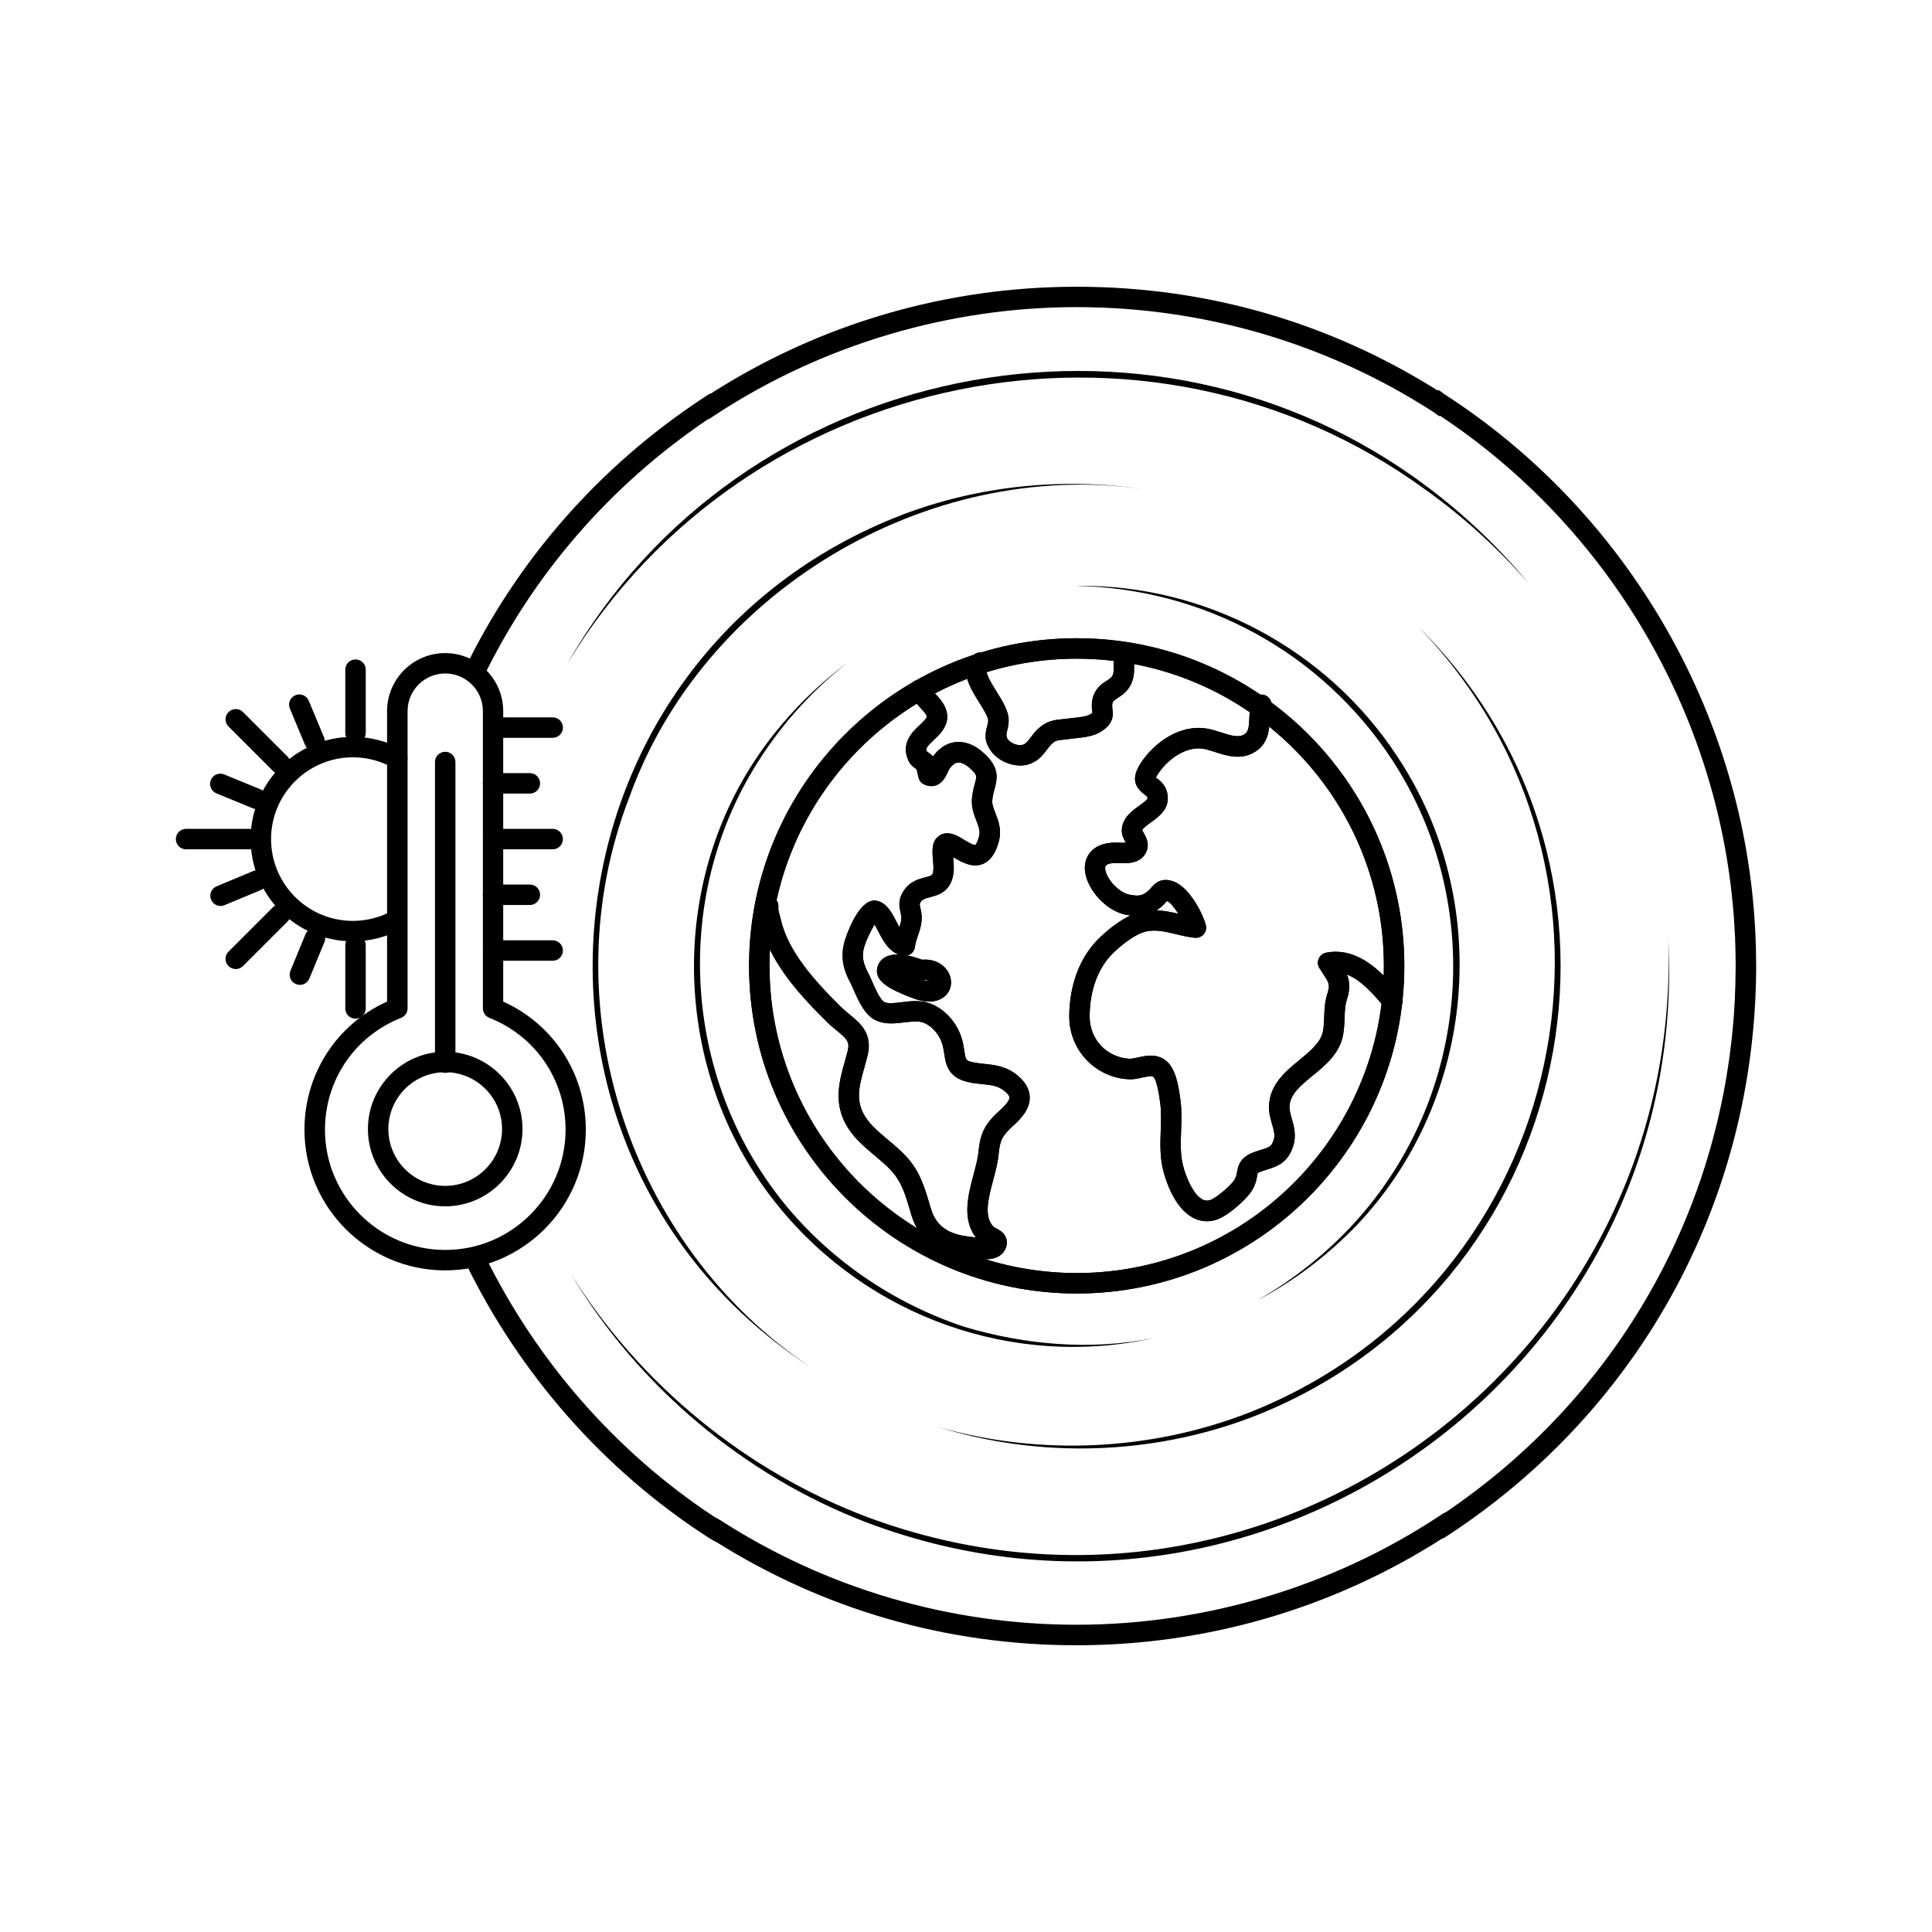 <?xml version="1.0" encoding="UTF-8"?>
<svg id="_49" xmlns="http://www.w3.org/2000/svg" viewBox="0 0 283.46 283.46">
  <path d="M71.16,184.25c7.53,15.34,19.08,28.68,33.58,38.26l.91,.51c15.59,10.05,33.68,15.36,52.31,15.36s37.28-5.48,53.04-15.84l.93-.61,.05,.04c24.54-16.55,39.96-42.83,42.35-72.27l.07-.87c.04-.54,.07-1.09,.1-1.64h0c.03-.45,.05-.9,.06-1.35v-.15c.02-.4,.04-.8,.05-1.2,.02-.8,.03-1.61,.04-2.41v-.72c0-.81-.02-1.62-.04-2.43,0-.36-.03-.72-.04-1.07v-.28c-.03-.45-.05-.91-.08-1.36-.03-.55-.07-1.09-.1-1.63l-.07-.87c-2.39-29.33-18.46-56.44-43.05-72.73l-.1,.09-.91-.66c-15.59-10.05-33.68-15.36-52.31-15.36s-37.28,5.48-53.04,15.84l-.93,.61-.05-.04c-14.52,9.79-25.85,22.99-33.17,38.24l-2.64-1.43c7.71-15.99,19.7-29.79,35.09-39.92l.93-.61,.06,.05c16.04-10.29,34.61-15.73,53.76-15.73s37.12,5.26,52.98,15.23l.11-.1,.91,.66c25.91,16.72,42.87,44.99,45.36,75.63l.07,.89c.04,.56,.08,1.12,.11,1.68,.03,.47,.05,.94,.07,1.41v.28c.03,.37,.04,.74,.05,1.11,.02,.83,.04,1.67,.04,2.51v.73c0,.84-.02,1.66-.04,2.49-.01,.41-.03,.83-.05,1.24v.15c-.03,.46-.05,.92-.07,1.38h0c-.03,.56-.07,1.13-.11,1.69l-.07,.9c-2.5,30.73-18.76,58.12-44.62,75.15l-.93,.61-.06-.05c-16.04,10.29-34.61,15.73-53.76,15.73s-37.16-5.27-53.03-15.26l-.04,.03-.93-.56c-15.47-9.98-27.75-24.09-35.66-40.35l2.85-.99h.02Z"/>
  <g>
    <path d="M157.97,189.78c-26.51,0-48.07-21.56-48.07-48.07s21.56-48.07,48.07-48.07,48.07,21.56,48.07,48.07-21.56,48.07-48.07,48.07h0Zm0-93.14c-24.85,0-45.07,20.22-45.07,45.07s20.22,45.07,45.07,45.07,45.07-20.22,45.07-45.07-20.22-45.07-45.07-45.07h0Z"/>
    <path d="M177.09,179.18c-.76,0-1.51-.2-2.2-.6-2.56-1.46-3.78-5.18-4.19-6.71-.54-2.06-.47-4.07-.4-6.03,.05-1.4,.1-2.73-.08-4.03l-.02-.14c-.37-2.83-.79-3.53-1.01-3.7-.23-.17-1.03,0-1.61,.13-.62,.14-1.27,.29-1.94,.25-4.94-.23-8.79-4.3-8.76-9.27,.03-4.75,1.65-8.87,4.56-11.6,1.56-1.46,3.04-2.52,4.41-3.16-.21-.03-.43-.07-.66-.11-3.19-.61-6.28-4.34-6.01-7.25,.07-.78,.61-3.32,4.53-3.34,.14-.02,.33,0,.54,.02,.22,.01,.62,.03,.94,.01-.27-.46-.63-1.09-.6-1.88,.07-1.77,1.51-2.81,2.56-3.56,.41-.29,1.16-.84,1.21-1.07,0-.22,0-.24-.46-.59-1.72-1.29-1.82-2.75-.32-4.9,1.84-2.63,5.44-5.44,9.55-4.74,.69,.12,1.37,.34,2.03,.55,1.59,.52,2.62,.79,3.41,.28,.59-.38,.67-.97,.73-2.34,.03-.76,.07-1.63,.34-2.46,.26-.79,1.1-1.22,1.89-.96s1.22,1.1,.96,1.89c-.15,.45-.17,1.04-.2,1.67-.07,1.47-.15,3.49-2.11,4.74-2.05,1.31-4.21,.61-5.96,.04-.58-.19-1.14-.37-1.61-.45-2.55-.44-5.15,1.44-6.59,3.5-.24,.34-.36,.57-.43,.72,.03,.02,.06,.04,.09,.06,.58,.43,1.65,1.24,1.66,2.97,0,1.74-1.36,2.73-2.46,3.52-.48,.35-1.19,.86-1.3,1.17,.04,.09,.13,.24,.19,.34,.34,.58,.97,1.67,.38,2.91-.83,1.73-2.93,1.62-4.07,1.57-.14,0-.27,.01-.38-.01-.68,0-1.5,.11-1.55,.62-.12,1.3,1.78,3.68,3.59,4.03,1.3,.25,1.81,.16,2.61-.46,.2-.16,.35-.33,.52-.53,.5-.58,1.43-1.67,3.39-.92,2.38,.92,4.3,4.93,4.66,6.37,.12,.47,0,.98-.32,1.35-.32,.37-.81,.55-1.29,.51-.94-.1-1.87-.31-2.76-.53-1.51-.36-2.94-.7-4.29-.42-.89,.18-2.44,.85-4.78,3.03-2.31,2.16-3.59,5.51-3.61,9.42-.02,3.41,2.52,6.1,5.9,6.25,.28,0,.71-.09,1.15-.18,1.15-.26,2.72-.6,4.05,.38,1.48,1.1,1.91,3.53,2.2,5.71l.02,.14c.21,1.55,.15,3.07,.1,4.53-.07,1.81-.13,3.52,.3,5.15,.47,1.79,1.49,4.14,2.77,4.88,.38,.21,.73,.26,1.15,.14,.83-.24,2.87-1.96,3.52-2.86,.33-.46,.39-.81,.47-1.26,.15-.82,.37-2.07,2.25-2.83,.45-.18,.88-.32,1.29-.44,1.17-.36,1.53-.47,1.84-1.46,.22-.67,.05-1.31-.24-2.3-.22-.77-.48-1.65-.45-2.64,.09-3.18,2.42-5.1,4.48-6.79,1.61-1.33,3.14-2.58,3.44-4.23,.13-.72,.15-1.41,.18-2.13,.04-1.05,.07-2.14,.45-3.32,.43-1.36,.29-1.58-.64-2.99-.16-.24-.33-.5-.51-.79-.26-.42-.3-.94-.11-1.39,.2-.45,.6-.78,1.08-.88,5.06-1,8.85,3.62,10.89,6.12,.52,.64,.43,1.59-.21,2.11s-1.58,.43-2.11-.21c-1.72-2.11-3.56-4.07-5.51-4.82,.4,.98,.51,2.1-.03,3.77-.25,.79-.28,1.58-.31,2.51-.03,.76-.05,1.63-.22,2.57-.5,2.74-2.62,4.48-4.49,6.01-1.79,1.47-3.33,2.74-3.38,4.55,0,.52,.15,1.08,.33,1.72,.32,1.1,.72,2.48,.21,4.06-.8,2.49-2.47,3-3.82,3.42-.33,.1-.68,.21-1.04,.35-.27,.11-.35,.18-.35,.19,0,.03-.05,.24-.07,.39-.1,.58-.26,1.47-.99,2.48-.81,1.12-3.37,3.5-5.13,4-.42,.12-.84,.18-1.25,.18h.01Zm-7.42-45.62c1.13,.04,2.21,.27,3.22,.51-.57-.91-1.22-1.7-1.68-1.89l-.05,.06c-.22,.25-.51,.6-.95,.95-.18,.14-.36,.27-.53,.38h-.01Z"/>
    <path d="M149.67,112.31c-1.57,0-3.22-.76-4.19-2.02-1.21-1.58-.89-2.77-.67-3.64,.08-.31,.16-.6,.18-.95,.03-.48-.79-1.79-1.33-2.65-1.32-2.1-3.12-4.98-.79-6.99l1.96,2.27c-.38,.33,.8,2.22,1.37,3.13,.96,1.54,1.87,2.99,1.78,4.44-.04,.64-.17,1.13-.27,1.52-.11,.43-.06,.78,.15,1.05,.43,.56,1.44,1.02,2.2,.8,.43-.12,.72-.49,1.2-1.13,.28-.37,.6-.79,1-1.17,1.28-1.21,2.41-1.33,3.5-1.44,.22-.02,.46-.05,.72-.08,.29-.04,.61-.07,.94-.11,.91-.09,2.05-.21,2.58-.56,.14-.09,.23-.16,.28-.21,0-.05-.02-.1-.02-.15-.06-.42-.15-1.05,.03-1.86,.35-1.57,1.38-2.23,2.06-2.67,.35-.22,.63-.4,.81-.67,.23-.32,.24-.77,.24-1.48s0-1.53,.37-2.33l2.74,1.23c-.1,.23-.1,.66-.11,1.12,0,.88,0,2.08-.79,3.19-.52,.75-1.17,1.16-1.64,1.47-.57,.37-.68,.46-.76,.8-.06,.28-.03,.47,0,.78,.14,1,.15,2.16-1.59,3.29-1.14,.75-2.61,.9-3.91,1.03-.29,.03-.58,.06-.84,.1-.3,.04-.57,.07-.83,.1-.9,.09-1.2,.12-1.74,.63-.22,.21-.44,.5-.67,.8-.6,.8-1.35,1.79-2.76,2.2-.39,.12-.81,.17-1.23,.17h.02Z"/>
    <path d="M144.64,184.75c-.76,0-1.53-.13-2.17-.23-.21-.03-.38-.06-.5-.08-5.42-.52-7.48-3.63-8.25-6.16l-.26-.88c-.66-2.22-1.19-3.98-2.64-5.59-.7-.77-1.56-1.49-2.46-2.25-1.44-1.21-2.93-2.46-3.96-4.1-2.2-3.5-1.27-6.8-.45-9.71,.14-.51,.29-1.03,.42-1.55,.34-1.34-.12-1.79-1.59-2.99-.44-.36-.93-.76-1.41-1.23-4.34-4.28-8.53-8.99-9.76-14.47-.04-.18-.09-.35-.13-.52-.16-.58-.35-1.24-.27-2.18,.07-.83,.8-1.44,1.61-1.38,.83,.07,1.44,.79,1.38,1.61-.03,.4,.04,.68,.17,1.13,.06,.21,.12,.43,.17,.67,1.05,4.72,4.92,9.03,8.93,12.98,.38,.37,.8,.71,1.2,1.04,1.52,1.24,3.42,2.79,2.61,6.05-.14,.55-.29,1.1-.44,1.64-.78,2.75-1.39,4.92,.1,7.29,.78,1.24,2.03,2.29,3.35,3.4,.94,.79,1.92,1.61,2.76,2.54,1.91,2.12,2.58,4.36,3.29,6.75l.26,.86c.75,2.47,2.55,3.75,5.66,4.05,.17,.02,.41,.05,.7,.1,.06,0,.15,.02,.24,.04-2.11-2.69-1.14-6.34-.34-9.31,.3-1.14,.59-2.22,.68-3.09,.28-2.96,.94-4.27,3.22-6.33,1.19-1.08,1.36-1.61,1.35-1.82,0-.24-.28-.6-.75-.98-.93-.75-1.95-.86-3.25-.99-.69-.07-1.4-.14-2.15-.32-2.9-.68-3.2-2.68-3.42-4.14-.06-.39-.12-.79-.22-1.18-.4-1.58-1.62-2.98-2.96-3.42-.7-.23-1.64-.11-2.65,0-1.28,.15-2.73,.33-4.05-.22-1.73-.72-2.65-2.83-3.4-4.52-.18-.42-.35-.8-.51-1.1-.87-1.64-1.63-3.69-.71-6.44,.49-1.44,2.26-6.09,4.64-5.55,1.43,.33,2.14,1.7,2.83,3.03,.13,.25,.28,.54,.44,.83,.16-.46,.28-.9,.3-1.29,0-.29-.05-.54-.12-.86-.16-.69-.41-1.73,.33-2.98,.93-1.57,2.36-1.94,3.31-2.18,1.06-.27,1.12-.29,1.18-1.23,.02-.35-.02-.83-.06-1.29-.12-1.34-.25-2.87,.99-3.63,1.25-.78,2.69,.12,3.24,.45,.45,.28,1.6,.99,1.99,.96,0,0,.25-.23,.53-1.22,.21-.76,0-1.35-.38-2.34-.36-.93-.77-1.98-.65-3.31,.08-.87,.27-1.57,.42-2.12,.32-1.17,.35-1.29-.67-2.23-.67-.62-1.31-.93-1.83-.88-.41,.04-.81,.34-1.2,.88-.07,.1-.18,.33-.27,.52-.32,.69-.77,1.64-1.78,1.96-.4,.13-1.04,.2-1.78-.2-.6-.3-.72-.87-.79-1.18-.11-.51-.18-.81-.22-.99-.03-.02-.06-.04-.08-.06-.32-.22-.81-.55-1.09-1.14-1.23-2.59,.54-4.27,1.6-5.27,.23-.22,.46-.43,.67-.66,.56-.61,.59-.65-.54-1.88-.51-.56-1.09-1.19-1.47-1.97-.37-.74-.06-1.64,.69-2.01,.75-.36,1.64-.06,2.01,.69,.2,.4,.58,.82,.99,1.27,1.04,1.13,2.97,3.25,.55,5.92-.26,.28-.54,.55-.83,.82-1.08,1.02-1.18,1.27-1.02,1.66,.04,.03,.09,.06,.13,.09,.23,.16,.53,.36,.79,.67,1.13-1.58,2.43-2.03,3.32-2.12,1.39-.15,2.84,.42,4.17,1.65,2.2,2.02,2.01,3.5,1.54,5.23-.13,.49-.27,1-.33,1.61-.06,.62,.17,1.2,.46,1.94,.43,1.11,.97,2.49,.47,4.25-.49,1.73-1.26,2.78-2.35,3.21-1.5,.59-3.03-.23-4.31-1.01,0,.06,0,.12,0,.17,.05,.57,.1,1.17,.07,1.74-.19,3.11-2.22,3.63-3.42,3.95-.86,.22-1.21,.35-1.48,.81-.11,.19-.12,.21,0,.77,.1,.41,.23,.97,.2,1.67-.04,.92-.32,1.74-.57,2.46-.19,.55-.37,1.07-.41,1.53-.03,.42-.24,.8-.56,1.06-.33,.26-.75,.37-1.16,.31-1.98-.3-2.93-2.15-3.7-3.64-.14-.27-.33-.64-.52-.95-.52,.86-1.18,2.26-1.44,3.05-.47,1.4-.34,2.47,.52,4.09,.19,.36,.39,.81,.6,1.3,.41,.94,1.18,2.7,1.8,2.96,.59,.25,1.54,.13,2.54,0,1.22-.15,2.61-.31,3.93,.12,2.3,.75,4.29,2.97,4.94,5.53,.14,.54,.21,1.04,.28,1.48,.2,1.31,.22,1.44,1.14,1.66,.57,.13,1.15,.19,1.77,.26,1.5,.15,3.21,.33,4.83,1.64,1.2,.97,1.82,2.06,1.86,3.22,.05,1.74-1.22,3.12-2.33,4.13-1.73,1.57-2.04,2.19-2.25,4.4-.11,1.12-.43,2.32-.76,3.58-.72,2.68-1.46,5.46,.05,6.96,.05,.04,.24,.14,.36,.2,.51,.27,1.29,.68,1.52,1.61,.1,.41,.12,1.05-.37,1.78-.6,.89-1.63,1.14-2.68,1.14h0Zm-10.01-71.8h0Z"/>
    <path d="M136.33,146.95c-.65,0-1.42-.13-2.35-.48-3.56-1.34-5.64-2.52-5.28-4.41,.14-.72,.58-1.31,1.25-1.66,1.63-.84,4.28,0,5.32,.41,1.98-.17,3.3,.81,3.87,1.84,.61,1.09,.51,2.37-.26,3.26-.33,.38-1.11,1.04-2.55,1.04h0Zm-.87-3.15c.41,.12,.71,.15,.9,.15h0c-.17-.11-.46-.2-.91-.15h.01Z"/>
  </g>
  <g>
    <path d="M157.97,85.95c18.87-.23,36.71,9.28,47.06,25.07,14.12,21.27,11.62,50.15-5.92,68.69-4.28,4.45-9.24,8.24-14.69,11.1,5.34-3.05,10.2-6.9,14.33-11.43,16.95-18.58,19.27-46.81,5.52-67.86-10.28-15.72-27.54-25.16-46.3-25.56h0Z"/>
    <path d="M169.2,196.34c-20.48,4.5-41.8-3.11-55-19.37-15.29-18.74-16.6-46.24-2.9-66.22,3.56-5.18,7.98-9.74,13.01-13.5-4.92,3.87-9.2,8.52-12.61,13.77-13.15,19.94-11.73,46.81,3.22,65.37,6.82,8.46,16.2,14.84,26.51,18.26,8.93,2.68,18.59,3.51,27.77,1.69h0Z"/>
  </g>
  <g>
    <path d="M207.9,91.77c36.64,35.98,23.54,97.67-24.22,116.15-14.65,5.58-31.07,6.09-46.02,1.46,14.98,4.26,31.26,3.5,45.74-2.18,47.08-18.67,59.84-79.24,24.5-115.44h0Z"/>
    <path d="M119.09,200.71c-48.48-31.53-40.56-104.48,13.33-125.2,11.18-4.25,23.4-5.48,35.22-3.77-31.73-4.47-64.51,15.11-75.32,45.27-11.68,30.23-.17,65.77,26.77,83.7h0Z"/>
  </g>
  <g>
    <path d="M244.73,137.15c3.75,62.97-58.85,108.51-117.69,86.18-17.98-6.93-33.41-19.94-43.3-36.45,10.16,16.25,25.66,28.98,43.58,35.73,58.53,21.71,120.01-23.14,117.42-85.46h0Z"/>
    <path d="M83.27,97.32c25.35-44.41,85.38-56.59,126.17-25.87,5.53,4.15,10.56,8.95,14.95,14.27-4.52-5.21-9.65-9.88-15.24-13.87-40.93-29.82-99.69-17.8-125.88,25.48h0Z"/>
  </g>
  <g>
    <path d="M157.97,189.78c-26.51,0-48.07-21.56-48.07-48.07s21.56-48.07,48.07-48.07,48.07,21.56,48.07,48.07-21.56,48.07-48.07,48.07h0Zm0-93.14c-24.85,0-45.07,20.22-45.07,45.07s20.22,45.07,45.07,45.07,45.07-20.22,45.07-45.07-20.22-45.07-45.07-45.07h0Z"/>
    <path d="M177.09,179.18c-.76,0-1.51-.2-2.2-.6-2.56-1.46-3.78-5.18-4.19-6.71-.54-2.06-.47-4.07-.4-6.03,.05-1.4,.1-2.73-.08-4.03l-.02-.14c-.37-2.83-.79-3.53-1.01-3.7-.23-.17-1.03,0-1.61,.13-.62,.14-1.27,.29-1.94,.25-4.94-.23-8.79-4.3-8.76-9.27,.03-4.75,1.65-8.87,4.56-11.6,1.56-1.46,3.04-2.52,4.41-3.16-.21-.03-.43-.07-.66-.11-3.19-.61-6.28-4.34-6.01-7.25,.07-.78,.61-3.32,4.53-3.34,.14-.02,.33,0,.54,.02,.22,.01,.62,.03,.94,.01-.27-.46-.63-1.09-.6-1.88,.07-1.77,1.51-2.81,2.56-3.56,.41-.29,1.16-.84,1.21-1.07,0-.22,0-.24-.46-.59-1.72-1.29-1.82-2.75-.32-4.9,1.84-2.63,5.44-5.44,9.55-4.74,.69,.12,1.37,.34,2.03,.55,1.59,.52,2.62,.79,3.41,.28,.59-.38,.67-.97,.73-2.34,.03-.76,.07-1.63,.34-2.46,.26-.79,1.1-1.22,1.89-.96s1.22,1.1,.96,1.89c-.15,.45-.17,1.04-.2,1.67-.07,1.47-.15,3.49-2.11,4.74-2.05,1.31-4.21,.61-5.96,.04-.58-.19-1.14-.37-1.61-.45-2.55-.44-5.15,1.44-6.59,3.5-.24,.34-.36,.57-.43,.72,.03,.02,.06,.04,.09,.06,.58,.43,1.65,1.24,1.66,2.97,0,1.74-1.36,2.73-2.46,3.52-.48,.35-1.19,.86-1.3,1.17,.04,.09,.13,.24,.19,.34,.34,.58,.97,1.67,.38,2.91-.83,1.73-2.93,1.62-4.07,1.57-.14,0-.27,.01-.38-.01-.68,0-1.5,.11-1.55,.62-.12,1.3,1.78,3.68,3.59,4.03,1.3,.25,1.81,.16,2.61-.46,.2-.16,.35-.33,.52-.53,.5-.58,1.43-1.67,3.39-.92,2.38,.92,4.3,4.93,4.66,6.37,.12,.47,0,.98-.32,1.35-.32,.37-.81,.55-1.29,.51-.94-.1-1.87-.31-2.76-.53-1.51-.36-2.94-.7-4.29-.42-.89,.18-2.44,.85-4.78,3.03-2.31,2.16-3.59,5.51-3.61,9.42-.02,3.41,2.52,6.1,5.9,6.25,.28,0,.71-.09,1.15-.18,1.15-.26,2.72-.6,4.05,.38,1.48,1.1,1.91,3.53,2.2,5.71l.02,.14c.21,1.55,.15,3.07,.1,4.53-.07,1.81-.13,3.52,.3,5.15,.47,1.79,1.49,4.14,2.77,4.88,.38,.21,.73,.26,1.15,.14,.83-.24,2.87-1.96,3.52-2.86,.33-.46,.39-.81,.47-1.26,.15-.82,.37-2.07,2.25-2.83,.45-.18,.88-.32,1.29-.44,1.17-.36,1.53-.47,1.84-1.46,.22-.67,.05-1.31-.24-2.3-.22-.77-.48-1.65-.45-2.64,.09-3.18,2.42-5.1,4.48-6.79,1.61-1.33,3.14-2.58,3.44-4.23,.13-.72,.15-1.41,.18-2.13,.04-1.05,.07-2.14,.45-3.32,.43-1.36,.29-1.58-.64-2.99-.16-.24-.33-.5-.51-.79-.26-.42-.3-.94-.11-1.39,.2-.45,.6-.78,1.08-.88,5.06-1,8.85,3.62,10.89,6.12,.52,.64,.43,1.59-.21,2.11s-1.58,.43-2.11-.21c-1.72-2.11-3.56-4.07-5.51-4.82,.4,.98,.51,2.1-.03,3.77-.25,.79-.28,1.58-.31,2.51-.03,.76-.05,1.63-.22,2.57-.5,2.74-2.62,4.48-4.49,6.01-1.79,1.47-3.33,2.74-3.38,4.55,0,.52,.15,1.08,.33,1.72,.32,1.1,.72,2.48,.21,4.06-.8,2.49-2.47,3-3.82,3.42-.33,.1-.68,.21-1.04,.35-.27,.11-.35,.18-.35,.19,0,.03-.05,.24-.07,.39-.1,.58-.26,1.47-.99,2.48-.81,1.12-3.37,3.5-5.13,4-.42,.12-.84,.18-1.25,.18h.01Zm-7.42-45.62c1.13,.04,2.21,.27,3.22,.51-.57-.91-1.22-1.7-1.68-1.89l-.05,.06c-.22,.25-.51,.6-.95,.95-.18,.14-.36,.27-.53,.38h-.01Z"/>
    <path d="M149.67,112.31c-1.57,0-3.22-.76-4.19-2.02-1.21-1.58-.89-2.77-.67-3.64,.08-.31,.16-.6,.18-.95,.03-.48-.79-1.79-1.33-2.65-1.32-2.1-3.12-4.98-.79-6.99,.63-.54,1.57-.47,2.12,.15,.54,.63,.47,1.57-.15,2.12-.38,.33,.8,2.22,1.37,3.13,.96,1.54,1.87,2.99,1.78,4.44-.04,.64-.17,1.13-.27,1.52-.11,.43-.06,.78,.15,1.05,.43,.56,1.44,1.02,2.2,.8,.43-.12,.72-.49,1.2-1.13,.28-.37,.6-.79,1-1.17,1.28-1.21,2.41-1.33,3.5-1.44,.22-.02,.46-.05,.72-.08,.29-.04,.61-.07,.94-.11,.91-.09,2.05-.21,2.58-.56,.14-.09,.23-.16,.28-.21,0-.05-.02-.1-.02-.15-.06-.42-.15-1.05,.03-1.86,.35-1.57,1.38-2.23,2.06-2.67,.35-.22,.63-.4,.81-.67,.23-.32,.24-.77,.24-1.48s0-1.53,.37-2.33c.34-.75,1.22-1.09,1.98-.75s1.09,1.23,.75,1.98c-.1,.23-.1,.66-.11,1.12,0,.88,0,2.08-.79,3.19-.52,.75-1.17,1.16-1.64,1.47-.57,.37-.68,.46-.76,.8-.06,.28-.03,.47,0,.78,.14,1,.15,2.16-1.59,3.29-1.14,.75-2.61,.9-3.91,1.03-.29,.03-.58,.06-.84,.1-.3,.04-.57,.07-.83,.1-.9,.09-1.2,.12-1.74,.63-.22,.21-.44,.5-.67,.8-.6,.8-1.35,1.79-2.76,2.2-.39,.12-.81,.17-1.23,.17h.02Z"/>
    <path d="M144.64,184.75c-.76,0-1.53-.13-2.17-.23-.21-.03-.38-.06-.5-.08-5.42-.52-7.48-3.63-8.25-6.16l-.26-.88c-.66-2.22-1.19-3.98-2.64-5.59-.7-.77-1.56-1.49-2.46-2.25-1.44-1.21-2.93-2.46-3.96-4.1-2.2-3.5-1.27-6.8-.45-9.71,.14-.51,.29-1.03,.42-1.55,.34-1.34-.12-1.79-1.59-2.99-.44-.36-.93-.76-1.41-1.23-4.34-4.28-8.53-8.99-9.76-14.47-.04-.18-.09-.35-.13-.52-.16-.58-.35-1.24-.27-2.18,.07-.83,.8-1.44,1.61-1.38,.83,.07,1.44,.79,1.38,1.61-.03,.4,.04,.68,.17,1.13,.06,.21,.12,.43,.17,.67,1.05,4.72,4.92,9.03,8.93,12.98,.38,.37,.8,.71,1.2,1.04,1.52,1.24,3.42,2.79,2.61,6.05-.14,.55-.29,1.1-.44,1.64-.78,2.75-1.39,4.92,.1,7.29,.78,1.24,2.03,2.29,3.35,3.4,.94,.79,1.92,1.61,2.76,2.54,1.91,2.12,2.58,4.36,3.29,6.75l.26,.86c.75,2.47,2.55,3.75,5.66,4.05,.17,.02,.41,.05,.7,.1,.06,0,.15,.02,.24,.04-2.11-2.69-1.14-6.34-.34-9.31,.3-1.14,.59-2.22,.68-3.09,.28-2.96,.94-4.27,3.22-6.33,1.19-1.08,1.36-1.61,1.35-1.82,0-.24-.28-.6-.75-.98-.93-.75-1.95-.86-3.25-.99-.69-.07-1.4-.14-2.15-.32-2.9-.68-3.2-2.68-3.42-4.14-.06-.39-.12-.79-.22-1.18-.4-1.58-1.62-2.98-2.96-3.42-.7-.23-1.64-.11-2.65,0-1.28,.15-2.73,.33-4.05-.22-1.73-.72-2.65-2.83-3.4-4.52-.18-.42-.35-.8-.51-1.1-.87-1.64-1.63-3.69-.71-6.44,.49-1.44,2.26-6.09,4.64-5.55,1.43,.33,2.14,1.7,2.83,3.03,.13,.25,.28,.54,.44,.83,.16-.46,.28-.9,.3-1.29,0-.29-.05-.54-.12-.86-.16-.69-.41-1.73,.33-2.98,.93-1.57,2.36-1.94,3.31-2.18,1.06-.27,1.12-.29,1.18-1.23,.02-.35-.02-.83-.06-1.29-.12-1.34-.25-2.87,.99-3.63,1.25-.78,2.69,.12,3.24,.45,.45,.28,1.6,.99,1.99,.96,0,0,.25-.23,.53-1.22,.21-.76,0-1.35-.38-2.34-.36-.93-.77-1.98-.65-3.31,.08-.87,.27-1.57,.42-2.12,.32-1.17,.35-1.29-.67-2.23-.67-.62-1.31-.93-1.83-.88-.41,.04-.81,.34-1.2,.88-.07,.1-.18,.33-.27,.52-.32,.69-.77,1.64-1.78,1.96-.4,.13-1.04,.2-1.78-.2-.6-.3-.72-.87-.79-1.18-.11-.51-.18-.81-.22-.99-.03-.02-.06-.04-.08-.06-.32-.22-.81-.55-1.09-1.14-1.23-2.59,.54-4.27,1.6-5.27,.23-.22,.46-.43,.67-.66,.56-.61,.59-.65-.54-1.88-.51-.56-1.09-1.19-1.47-1.97-.37-.74-.06-1.64,.69-2.01,.75-.36,1.64-.06,2.01,.69,.2,.4,.58,.82,.99,1.27,1.04,1.13,2.97,3.25,.55,5.92-.26,.28-.54,.55-.83,.82-1.08,1.02-1.18,1.27-1.02,1.66,.04,.03,.09,.06,.13,.09,.23,.16,.53,.36,.79,.67,1.13-1.58,2.43-2.03,3.32-2.12,1.39-.15,2.84,.42,4.17,1.65,2.2,2.02,2.01,3.5,1.54,5.23-.13,.49-.27,1-.33,1.61-.06,.62,.17,1.2,.46,1.94,.43,1.11,.97,2.49,.47,4.25-.49,1.73-1.26,2.78-2.35,3.21-1.5,.59-3.03-.23-4.31-1.01,0,.06,0,.12,0,.17,.05,.57,.1,1.17,.07,1.74-.19,3.11-2.22,3.63-3.42,3.95-.86,.22-1.21,.35-1.48,.81-.11,.19-.12,.21,0,.77,.1,.41,.23,.97,.2,1.67-.04,.92-.32,1.74-.57,2.46-.19,.55-.37,1.07-.41,1.53-.03,.42-.24,.8-.56,1.06-.33,.26-.75,.37-1.16,.31-1.98-.3-2.93-2.15-3.7-3.64-.14-.27-.33-.64-.52-.95-.52,.86-1.18,2.26-1.44,3.05-.47,1.4-.34,2.47,.52,4.09,.19,.36,.39,.81,.6,1.3,.41,.94,1.18,2.7,1.8,2.96,.59,.25,1.54,.13,2.54,0,1.22-.15,2.61-.31,3.93,.12,2.3,.75,4.29,2.97,4.94,5.53,.14,.54,.21,1.04,.28,1.48,.2,1.31,.22,1.44,1.14,1.66,.57,.13,1.15,.19,1.77,.26,1.5,.15,3.21,.33,4.83,1.64,1.2,.97,1.82,2.06,1.86,3.22,.05,1.74-1.22,3.12-2.33,4.13-1.73,1.57-2.04,2.19-2.25,4.4-.11,1.12-.43,2.32-.76,3.58-.72,2.68-1.46,5.46,.05,6.96,.05,.04,.24,.14,.36,.2,.51,.27,1.29,.68,1.52,1.61,.1,.41,.12,1.05-.37,1.78-.6,.89-1.63,1.14-2.68,1.14h0Zm-10.01-71.8h0Z"/>
    <path d="M136.33,146.95c-.65,0-1.42-.13-2.35-.48-3.56-1.34-5.64-2.52-5.28-4.41,.14-.72,.58-1.31,1.25-1.66,1.63-.84,4.28,0,5.32,.41,1.98-.17,3.3,.81,3.87,1.84,.61,1.09,.51,2.37-.26,3.26-.33,.38-1.11,1.04-2.55,1.04h0Zm-.87-3.15c.41,.12,.71,.15,.9,.15h0c-.17-.11-.46-.2-.91-.15h.01Z"/>
  </g>
  <g>
    <path d="M65.32,186.39c-11.38,0-20.65-9.26-20.65-20.65,0-8.18,4.72-15.45,12.12-18.79v-42.61c0-4.7,3.82-8.52,8.52-8.52s8.52,3.82,8.52,8.52v42.61c7.4,3.35,12.12,10.61,12.12,18.79,0,11.38-9.26,20.65-20.65,20.65h.02Zm0-87.58c-3.05,0-5.52,2.48-5.52,5.52v43.61c0,.62-.38,1.17-.95,1.4-6.79,2.68-11.17,9.12-11.17,16.4,0,9.73,7.92,17.65,17.65,17.65s17.65-7.92,17.65-17.65c0-7.28-4.39-13.72-11.18-16.4-.57-.23-.95-.78-.95-1.4v-43.61c0-3.04-2.48-5.52-5.52-5.52h-.01Z"/>
    <path d="M65.32,157.41c-.83,0-1.5-.67-1.5-1.5v-44.11c0-.83,.67-1.5,1.5-1.5s1.5,.67,1.5,1.5v44.11c0,.83-.67,1.5-1.5,1.5Z"/>
    <g>
      <path d="M81.09,108.25h-8.74c-.83,0-1.5-.67-1.5-1.5s.67-1.5,1.5-1.5h8.74c.83,0,1.5,.67,1.5,1.5s-.67,1.5-1.5,1.5Z"/>
      <path d="M77.74,116.43h-5.4c-.83,0-1.5-.67-1.5-1.5s.67-1.5,1.5-1.5h5.4c.83,0,1.5,.67,1.5,1.5s-.67,1.5-1.5,1.5Z"/>
      <path d="M81.09,124.61h-8.74c-.83,0-1.5-.67-1.5-1.5s.67-1.5,1.5-1.5h8.74c.83,0,1.5,.67,1.5,1.5s-.67,1.5-1.5,1.5Z"/>
      <path d="M81.09,140.96h-8.74c-.83,0-1.5-.67-1.5-1.5s.67-1.5,1.5-1.5h8.74c.83,0,1.5,.67,1.5,1.5s-.67,1.5-1.5,1.5Z"/>
      <path d="M77.74,132.78h-5.4c-.83,0-1.5-.67-1.5-1.5s.67-1.5,1.5-1.5h5.4c.83,0,1.5,.67,1.5,1.5s-.67,1.5-1.5,1.5Z"/>
    </g>
    <g>
      <path d="M51.77,138.11c-8.27,0-15-6.73-15-15s6.73-15,15-15c2.53,0,5.04,.64,7.24,1.86,.72,.4,.99,1.31,.59,2.04-.4,.72-1.31,.99-2.04,.59-1.76-.97-3.76-1.49-5.79-1.49-6.62,0-12,5.38-12,12s5.38,12,12,12c1.98,0,3.95-.49,5.68-1.43,.73-.39,1.64-.12,2.03,.61s.12,1.64-.61,2.03c-2.17,1.17-4.63,1.79-7.1,1.79Z"/>
      <g>
        <path d="M52.16,109.04c-.83,0-1.5-.67-1.5-1.5v-9.29c0-.83,.67-1.5,1.5-1.5s1.5,.67,1.5,1.5v9.29c0,.83-.67,1.5-1.5,1.5Z"/>
        <path d="M52.16,149.46c-.83,0-1.5-.67-1.5-1.5v-9.29c0-.83,.67-1.5,1.5-1.5s1.5,.67,1.5,1.5v9.29c0,.83-.67,1.5-1.5,1.5Z"/>
      </g>
      <g>
        <path d="M46.16,110.25c-.59,0-1.15-.35-1.39-.92l-2.24-5.37c-.32-.76,.04-1.64,.81-1.96s1.64,.04,1.96,.81l2.24,5.37c.32,.76-.04,1.64-.81,1.96-.19,.08-.38,.12-.58,.12h.01Z"/>
        <path d="M44,144.5c-.19,0-.38-.04-.57-.11-.77-.32-1.13-1.19-.82-1.96l2.22-5.38c.31-.77,1.19-1.13,1.96-.82,.77,.32,1.13,1.19,.82,1.96l-2.22,5.38c-.24,.58-.8,.93-1.39,.93h0Z"/>
      </g>
      <g>
        <path d="M32.36,132.92c-.59,0-1.15-.35-1.39-.92-.32-.76,.04-1.64,.81-1.96l5.37-2.24c.77-.32,1.64,.04,1.96,.81,.32,.76-.04,1.64-.81,1.96l-5.37,2.24c-.19,.08-.38,.12-.58,.12h.01Z"/>
        <path d="M37.7,118.72c-.19,0-.38-.04-.57-.11l-5.38-2.21c-.77-.32-1.13-1.19-.82-1.96,.32-.77,1.19-1.13,1.96-.82l5.38,2.21c.77,.32,1.13,1.19,.82,1.96-.24,.58-.8,.93-1.39,.93Z"/>
      </g>
      <path d="M36.59,124.61h-9.29c-.83,0-1.5-.67-1.5-1.5s.67-1.5,1.5-1.5h9.29c.83,0,1.5,.67,1.5,1.5s-.67,1.5-1.5,1.5Z"/>
      <path d="M41.16,113.6c-.38,0-.77-.15-1.06-.44l-6.57-6.57c-.59-.59-.59-1.54,0-2.12s1.54-.59,2.12,0l6.57,6.57c.59,.59,.59,1.54,0,2.12-.29,.29-.68,.44-1.06,.44Z"/>
      <path d="M34.59,142.18c-.38,0-.77-.15-1.06-.44-.59-.59-.59-1.54,0-2.12l6.57-6.57c.59-.59,1.54-.59,2.12,0s.59,1.54,0,2.12l-6.57,6.57c-.29,.29-.68,.44-1.06,.44Z"/>
    </g>
    <path d="M65.32,176.99c-6.25,0-11.34-5.09-11.34-11.34s5.09-11.34,11.34-11.34,11.34,5.09,11.34,11.34-5.09,11.34-11.34,11.34Zm0-19.68c-4.6,0-8.34,3.74-8.34,8.34s3.74,8.34,8.34,8.34,8.34-3.74,8.34-8.34-3.74-8.34-8.34-8.34Z"/>
  </g>
</svg>